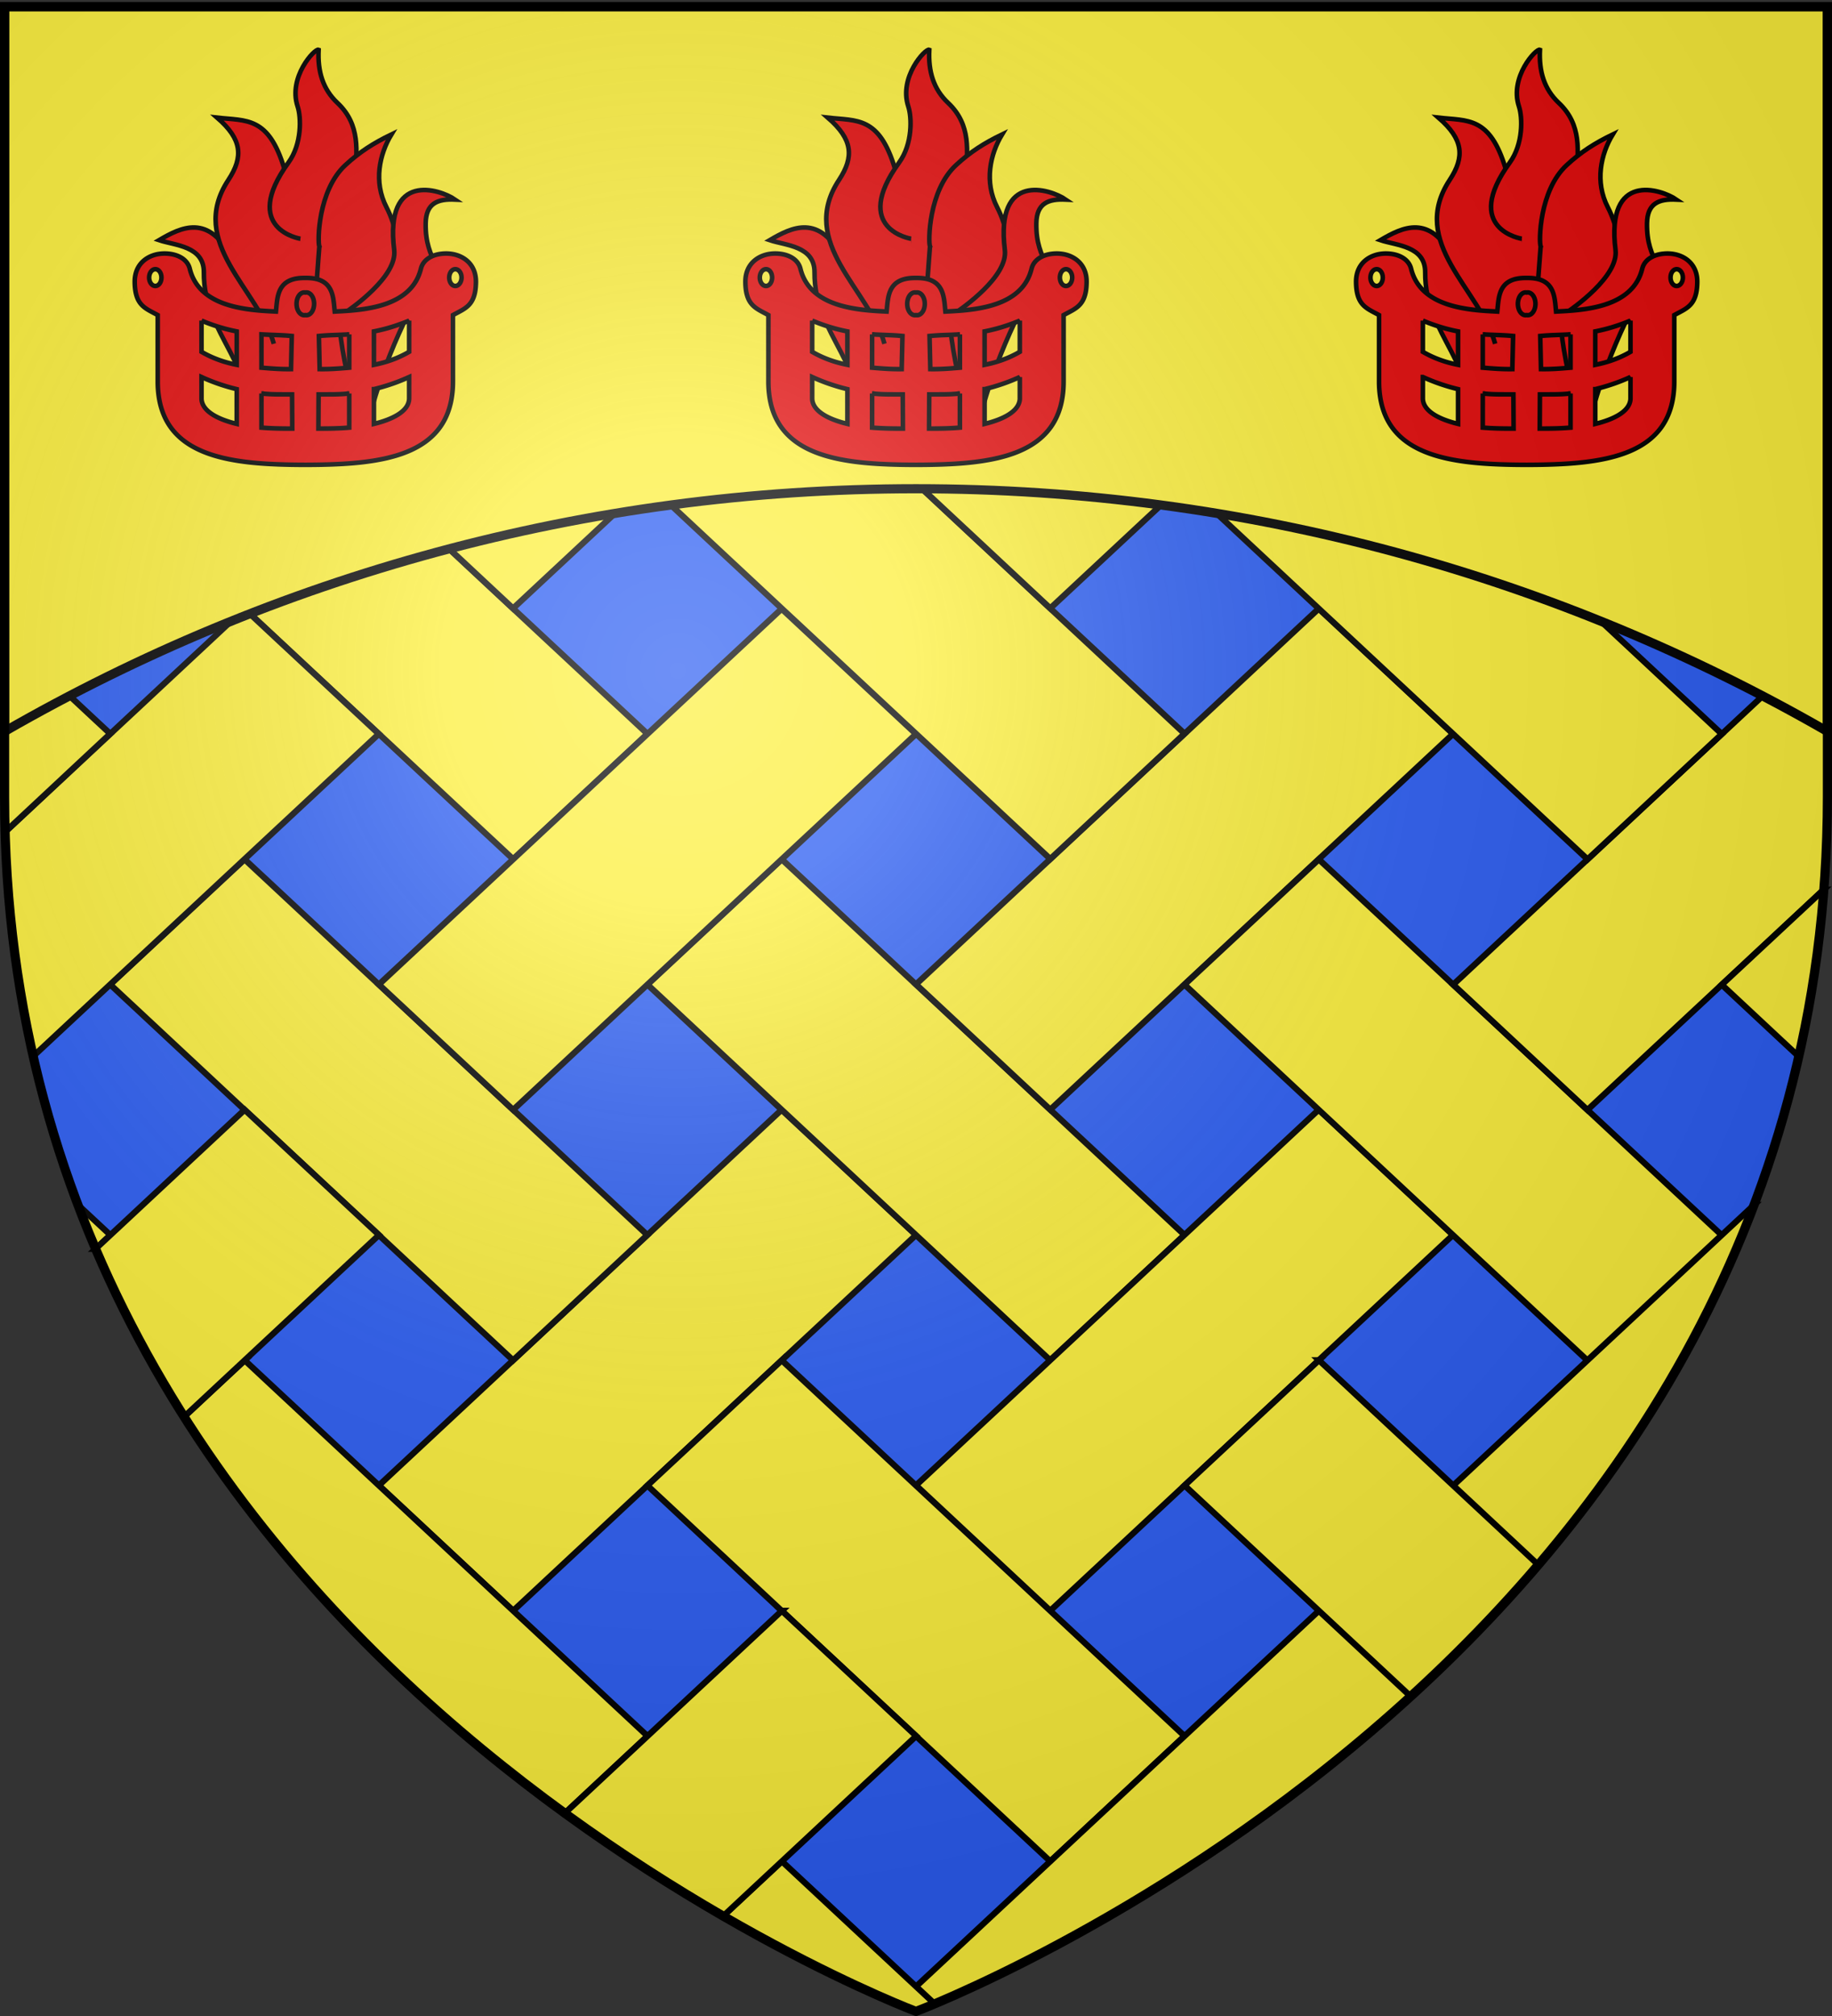 <svg xmlns="http://www.w3.org/2000/svg" xmlns:xlink="http://www.w3.org/1999/xlink" width="600" height="660" version="1.0"><rect width="100%" height="100%" fill="#333333" stroke="none"/><defs><radialGradient xlink:href="#a" id="d" cx="221.445" cy="226.331" r="300" fx="221.445" fy="226.331" gradientTransform="matrix(1.353 0 0 1.349 -77.63 -85.747)" gradientUnits="userSpaceOnUse"/><linearGradient id="a"><stop offset="0" style="stop-color:white;stop-opacity:.314"/><stop offset=".19" style="stop-color:white;stop-opacity:.251"/><stop offset=".6" style="stop-color:#6b6b6b;stop-opacity:.125"/><stop offset="1" style="stop-color:black;stop-opacity:.125"/></linearGradient></defs><g style="display:inline"><path d="M300 658.5s298.5-112.32 298.5-397.772V2.176H1.5v258.552C1.5 546.18 300 658.5 300 658.5z" style="fill:#2b5df2;fill-opacity:1;fill-rule:evenodd;stroke:none;stroke-width:1px;stroke-linecap:butt;stroke-linejoin:miter;stroke-opacity:1;display:inline"/><path d="m344 363.309-44 41L431.938 527.34l43.969-41.031-131.907-123z" style="fill:#fcef3c;fill-opacity:1;stroke:#000;stroke-width:2;stroke-miterlimit:4;stroke-dasharray:none;stroke-opacity:1" transform="matrix(-1 0 0 1 600 0)"/><path d="m343.969 281.31 44 40.999L256.031 445.34l-43.968-41.031 131.906-123z" style="fill:#fcef3c;fill-opacity:1;stroke:#000;stroke-width:2;stroke-miterlimit:4;stroke-dasharray:none;stroke-opacity:1" transform="matrix(-1 0 0 1 600 0)"/><path d="m168.094 363.278-44 41L256.03 527.309l43.97-41.031-131.907-123zM168.094 199.247l-44 41 131.938 123.03L300 322.248l-131.906-123zM343.969 445.34l44 41L256.03 609.372l-43.968-41.032 131.906-123zM519.907 281.309l44 41L431.969 445.34 388 404.31l131.907-123zM519.875 117.247l44 41-131.937 123.03-43.969-41.03 131.906-123z" style="fill:#fcef3c;fill-opacity:1;stroke:#000;stroke-width:2;stroke-miterlimit:4;stroke-dasharray:none;stroke-opacity:1" transform="matrix(-1 0 0 1 600 0)"/><path d="m344 199.309-44 41L431.938 363.34l43.969-41.031-131.907-123zM343.969 117.184l44 41-131.938 123.031-43.968-41.03 131.906-123zM168.063 281.34l44 41L80.125 445.372 36.156 404.34l131.907-123zM168.031 445.313l-71.844 67c13.421 15.718 27.522 30.052 41.782 43.062l74.062-69.063-44-41zM519.938 199.281l-44 41 113.187 105.531c5.23-23.037 8.44-47.507 9.188-73.437l-78.375-73.094zM344.031 35.153l-44 41L431.97 199.184l43.969-41.031-131.906-123zM25.531 394.469c17.295 45.704 42.463 84.824 70.656 117.844l27.844-26-98.5-91.844zM168.063 527.344 138 555.375c66.127 60.326 135.454 92.076 155.875 100.656l6.094-5.687-131.906-123zM519.844 445.344l-131.907 123 27.094 25.281c42.597-30.956 89.113-73.71 124.656-129.781l-19.843-18.5zM574.469 394.438l-10.625 9.906 4.843 4.5a370.983 370.983 0 0 0 5.782-14.406zM343.938 609.344l-50.063 46.687c3.86 1.622 6.125 2.469 6.125 2.469s26.256-9.878 63.188-31.219l-19.25-17.937z" style="fill:#fcef3c;fill-opacity:1;stroke:#000;stroke-width:2;stroke-miterlimit:4;stroke-dasharray:none;stroke-opacity:1" transform="matrix(-1 0 0 1 600 0)"/><path d="m343.938 527.344-44 41 63.218 58.968a593.995 593.995 0 0 0 51.875-33.687l-71.094-66.281zM519.875 363.313l-44 41 63.813 59.5c10.822-17.077 20.635-35.38 29-54.97l-48.813-45.53zM168.094 35.122l-44 41 131.938 123.03L300 158.123l-131.906-123zM1.5 208.063v52.656c0 10.39.425 20.535 1.188 30.469l77.406 72.187 43.969-41.031L1.5 208.063z" style="fill:#fcef3c;fill-opacity:1;stroke:#000;stroke-width:2;stroke-miterlimit:4;stroke-dasharray:none;stroke-opacity:1" transform="matrix(-1 0 0 1 600 0)"/><path d="m168 117.309 44 41L80.063 281.34l-43.97-41.031 131.907-123zM2.688 291.25c1.462 19.03 4.267 37.237 8.218 54.625l25.188-23.5L2.687 291.25zM598.5 207.969l-34.594 32.25 34.407 32.125c.11-3.846.187-7.715.187-11.625v-52.75z" style="fill:#fcef3c;fill-opacity:1;stroke:#000;stroke-width:2;stroke-miterlimit:4;stroke-dasharray:none;stroke-opacity:1" transform="matrix(-1 0 0 1 600 0)"/><path d="M1.5 2.188v237.28C89.424 188.915 191.365 160 300 160c108.635 0 210.576 28.914 298.5 79.469V2.188H1.5z" style="display:inline;opacity:1;fill:#fcef3c;fill-opacity:1;fill-rule:evenodd;stroke:#000;stroke-width:3;stroke-linecap:butt;stroke-linejoin:miter;stroke-miterlimit:4;stroke-dasharray:none;stroke-opacity:1"/><g id="b"><path d="M1024.6-67.31c-.917 0-10.542.229-10.313-.23.535-29.638-17.104-37.748-16.958-58.666.062-8.654-9.466-8.796-14.667-10.541 7.206-4.234 16.301-8.804 23.833 5.958 5.969 7.497 13.128 14.518 16.271 23.146" style="opacity:1;fill:#e20909;fill-opacity:1;stroke:#000;stroke-width:1.5;stroke-miterlimit:4;stroke-dasharray:none;stroke-opacity:1" transform="translate(-730.562 215.372)"/><path d="M1020.245-102.83c-4.965-17.876-28.483-32.985-14.896-53.626 5-7.593 4.516-13.307-3.666-20.395 9.577 1.089 16.817-.503 22 16.729 14.226 47.304 8.605 67.136 6.416 92.583 0 0-9.854 3.208-9.166.229" style="opacity:1;fill:#e20909;fill-opacity:1;stroke:#000;stroke-width:1.5;stroke-miterlimit:4;stroke-dasharray:none;stroke-opacity:1" transform="translate(-730.562 215.372)"/><path d="M1028.954-137.206s-19.743-3.12-3.896-24.979c4.394-6.062 4.172-14.731 2.979-18.333-3.19-9.634 5.675-19.096 6.875-18.562-.358 7.15 1.411 12.929 6.187 17.416 7.61 7.15 6.315 15.982 5.73 24.063l-5.042 62.562-13.092.04" style="opacity:1;fill:#e20909;fill-opacity:1;stroke:#000;stroke-width:1.5;stroke-miterlimit:4;stroke-dasharray:none;stroke-opacity:1" transform="translate(-730.562 215.372)"/><path d="M1035.141-134.685c-.606-1.524-.48-18.26 8.48-26.583 4.75-4.414 9.348-7.289 15.124-10.083-3.9 6.439-5.911 15.505-1.604 23.833 6.451 12.475 3.986 27.358-3.896 32.77l-2.98 46.98-20.166.229 5.042-67.146z" style="opacity:1;fill:#e20909;fill-opacity:1;stroke:#000;stroke-width:1.5;stroke-miterlimit:4;stroke-dasharray:none;stroke-opacity:1" transform="translate(-730.562 215.372)"/><path d="M1059.662-133.539c-3.209-25.853 14.845-19.961 19.937-16.5-5.686-.263-9.528 1.168-9.625 7.792-.094 6.428 1.538 9.79 3.438 13.979 1.218 9.709-6.11 9.575-8.817 14.956-9.25 18.386-15.399 39.619-14.33 45.544 0 0-11.228-42.167-7.79-44.459 3.437-2.291 18.258-12.676 17.187-21.312z" style="opacity:1;fill:#e20909;fill-opacity:1;stroke:#000;stroke-width:1.5;stroke-miterlimit:4;stroke-dasharray:none;stroke-opacity:1" transform="translate(-730.562 215.372)"/><path d="M984.469 67.625c-4.891-.006-9.845 2.932-9.782 9.344.077 7.715 3.478 8.57 7.532 10.812v22c.183 24.767 23.912 26.964 48.343 27.031 24.432-.067 48.16-2.264 48.344-27.03v-22c4.054-2.243 7.455-3.098 7.532-10.813.063-6.412-4.89-9.35-9.782-9.344-3.804.004-7.412 1.588-8.25 5-3.128 12.726-19.025 13.544-28.218 14-.508-5.039-.395-11.136-9.626-11-9.23-.136-9.117 5.961-9.624 11-9.194-.456-25.091-1.274-28.22-14-.837-3.412-4.445-4.996-8.25-5zm-3.032 5.125c1.119 0 2 1.23 2 2.75s-.881 2.75-2 2.75c-1.118 0-2.03-1.23-2.03-2.75s.912-2.75 2.03-2.75zm98.25 0c1.119 0 2.032 1.23 2.032 2.75s-.913 2.75-2.032 2.75c-1.118 0-2-1.23-2-2.75s.882-2.75 2-2.75zm-49.5 7.625c.122 0 .258.006.376.031.117-.025.253-.031.374-.031 1.387 0 2.5 1.661 2.5 3.719 0 2.057-1.113 3.718-2.5 3.719-.121 0-.257-.007-.374-.032a1.876 1.876 0 0 1-.376.031c-1.386 0-2.5-1.66-2.5-3.718s1.114-3.719 2.5-3.719zm-33.624 9.219c4.308 1.797 8.104 2.867 11.53 3.531v10.938c-3.913-.774-7.79-2.069-11.53-4.25v-10.22zm68 0v10.219c-3.74 2.181-7.618 3.476-11.532 4.25V93.124c3.427-.664 7.223-1.734 11.532-3.531zm-48.376 4.5c3.583.215 6.81.218 9.938.531l-.25 10.844c-3.335.046-6.194-.161-9.688-.469V94.094zm28.75 0V105c-3.493.308-6.352.515-9.687.469l-.25-10.844c3.127-.313 6.355-.316 9.938-.531zm-48.374 13.969a64.079 64.079 0 0 0 11.53 3.968v11.375c-5.968-1.454-11.33-4.04-11.53-8.187v-7.156zm68 0v7.156c-.2 4.148-5.563 6.733-11.532 8.187v-11.375a64.076 64.076 0 0 0 11.532-3.969zm-48.376 5.374c3.296.391 6.73.278 10.032.313l.062 11.188c-3.738.025-7.078-.07-10.093-.313v-11.188zm28.75 0v11.188c-3.014.244-6.355.338-10.093.313l.062-11.188c3.303-.035 6.736.078 10.032-.313z" style="opacity:1;fill:#e20909;fill-opacity:1;stroke:#000;stroke-width:1.5;stroke-miterlimit:4;stroke-dasharray:none;stroke-opacity:1" transform="translate(-730.562 15.372)"/></g><use xlink:href="#b" id="c" width="600" height="660" x="0" y="0" transform="translate(-200)"/><use xlink:href="#c" width="600" height="660" transform="translate(400)"/></g><g style="display:inline"><path d="M300 658.5s298.5-112.32 298.5-397.772V2.176H1.5v258.552C1.5 546.18 300 658.5 300 658.5z" style="opacity:1;fill:url(#d);fill-opacity:1;fill-rule:evenodd;stroke:none;stroke-width:1px;stroke-linecap:butt;stroke-linejoin:miter;stroke-opacity:1"/></g><g style="display:inline"><path d="M300 658.5S1.5 546.18 1.5 260.728V2.176h597v258.552C598.5 546.18 300 658.5 300 658.5z" style="opacity:1;fill:none;fill-opacity:1;fill-rule:evenodd;stroke:#000;stroke-width:3;stroke-linecap:butt;stroke-linejoin:miter;stroke-miterlimit:4;stroke-dasharray:none;stroke-opacity:1"/></g></svg>